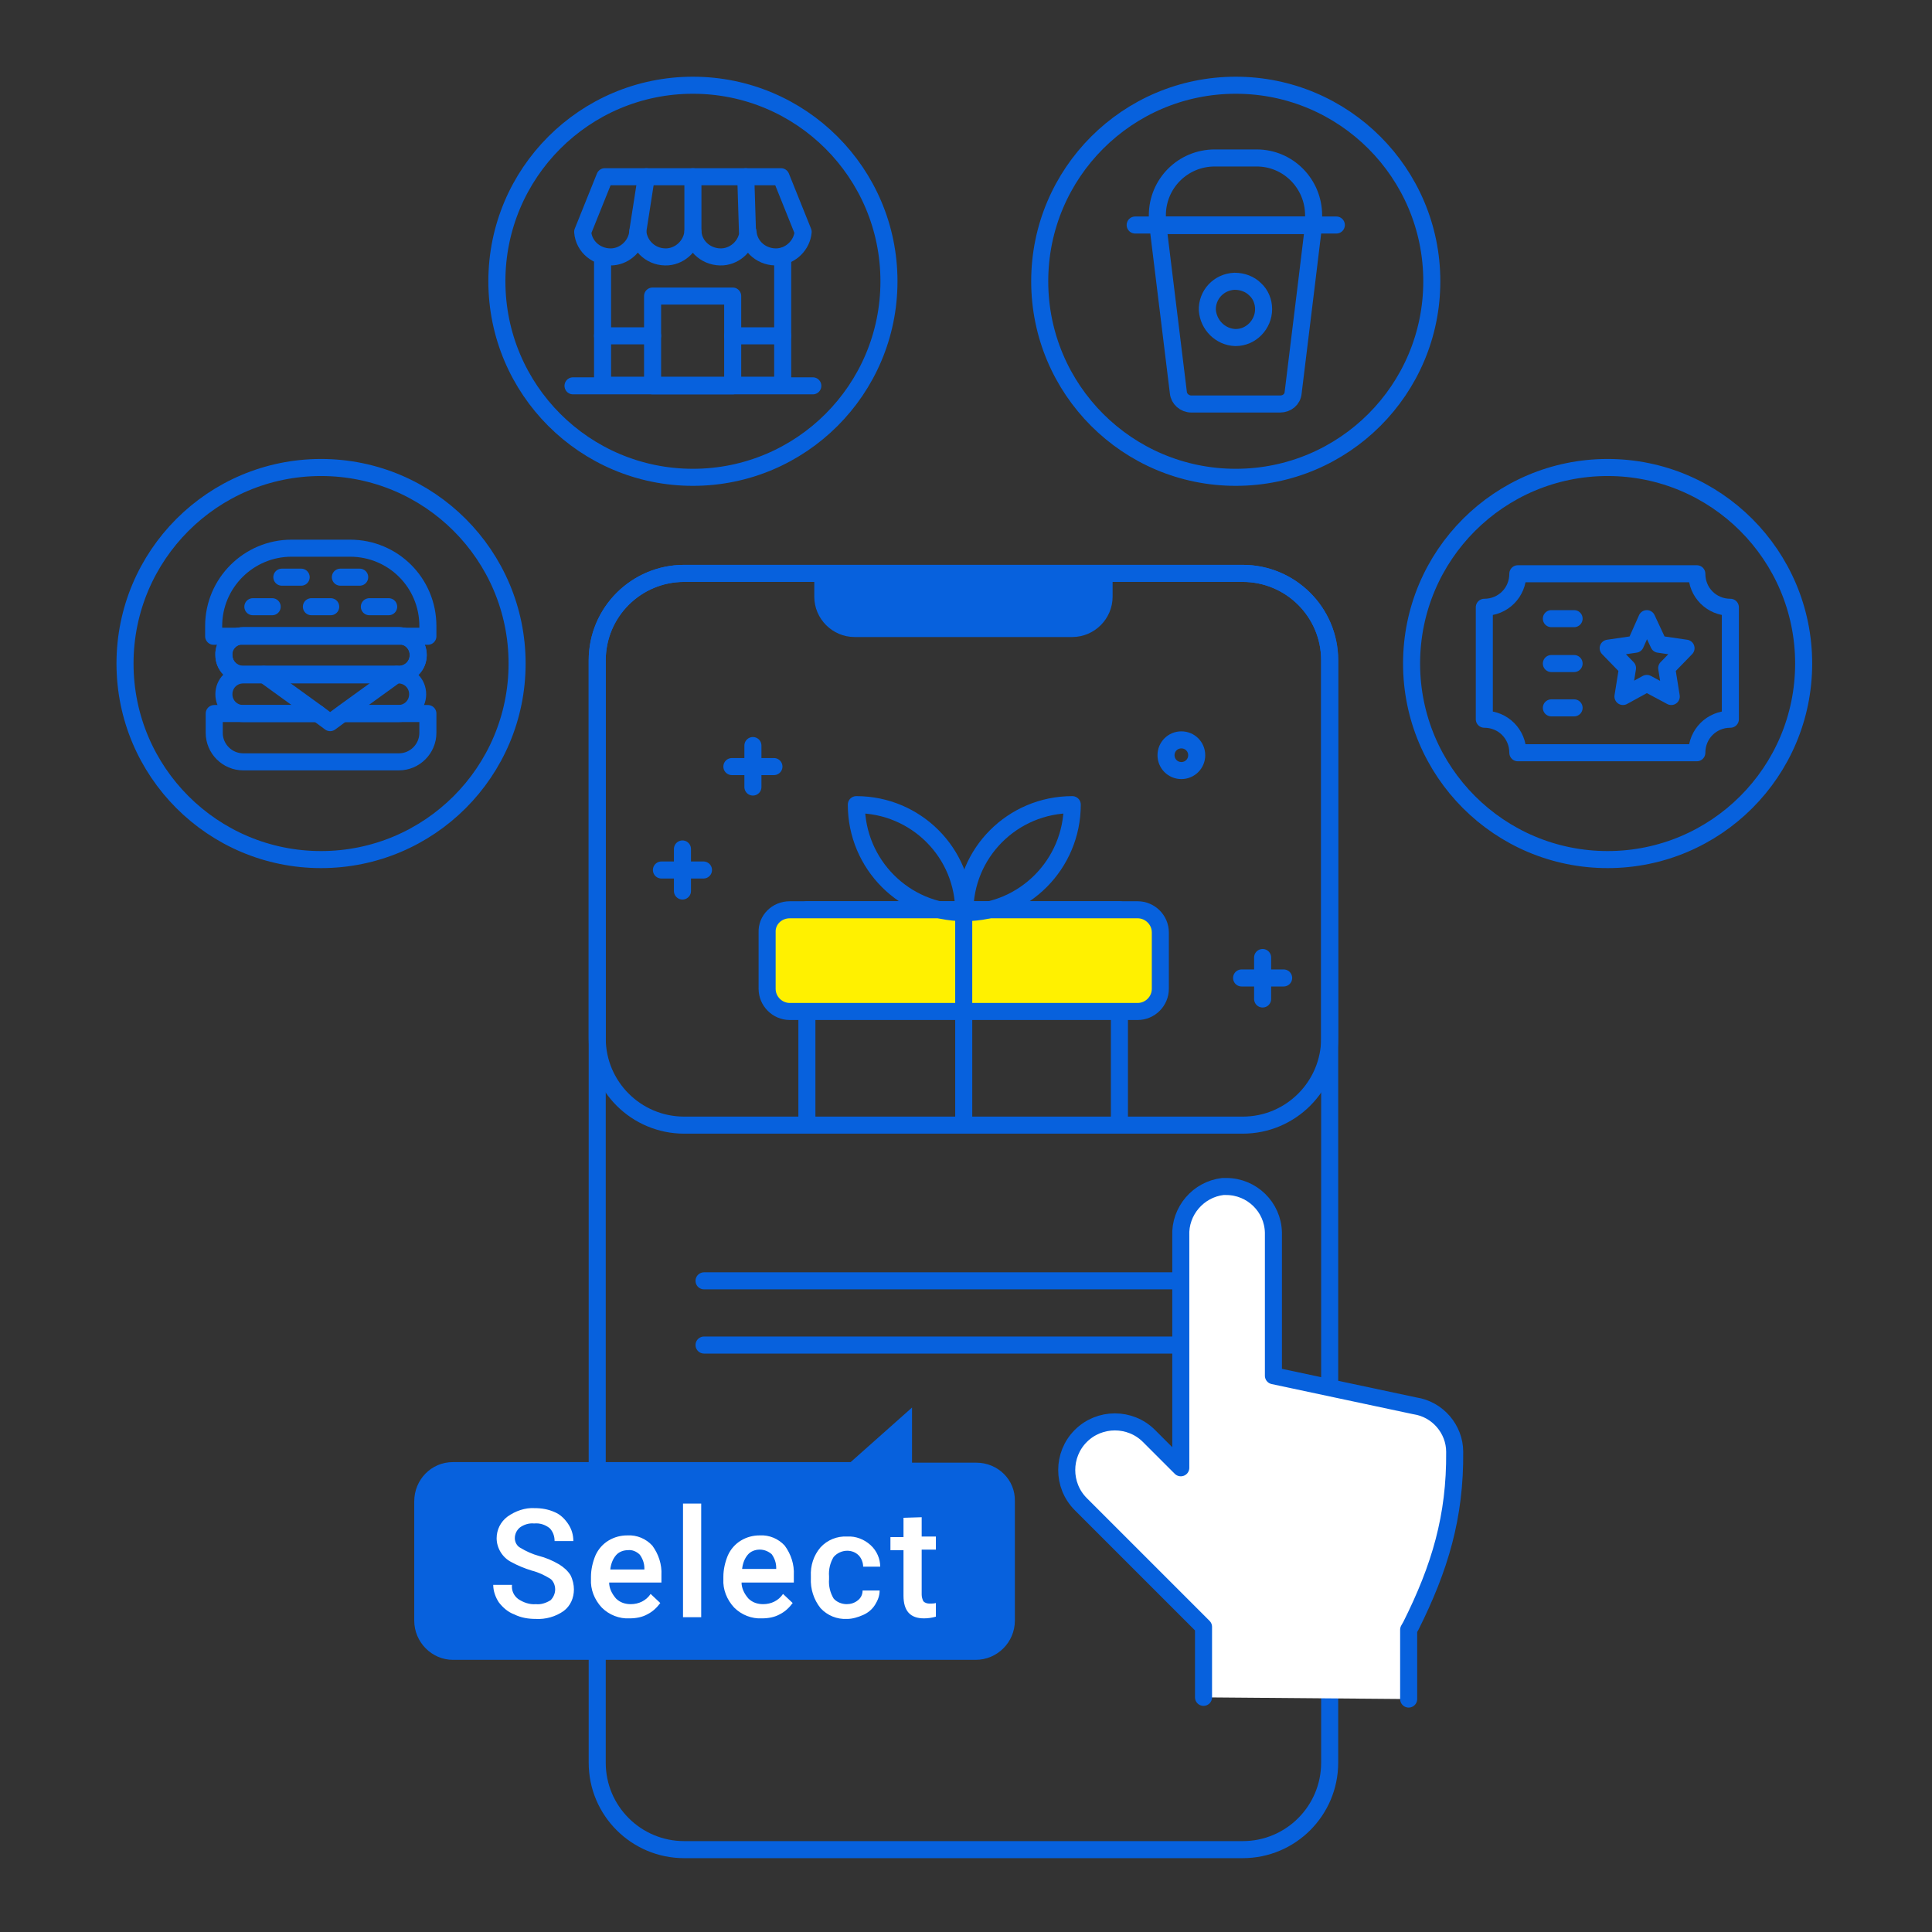 <?xml version="1.0" encoding="utf-8"?>
<!-- Generator: Adobe Illustrator 28.2.0, SVG Export Plug-In . SVG Version: 6.00 Build 0)  -->
<svg version="1.1" id="レイヤー_1" xmlns="http://www.w3.org/2000/svg" xmlns:xlink="http://www.w3.org/1999/xlink" x="0px"
	 y="0px" viewBox="0 0 340 340" style="enable-background:new 0 0 340 340;" xml:space="preserve">
<rect x="0" y="0" width="340" height="340" fill="#333333" stroke="none"/>
<style type="text/css">
	.st0{clip-path:url(#SVGID_00000133494507338767065020000012836157250211184061_);}
	.st1{fill:none;stroke:#0761DD;stroke-width:3;stroke-linecap:round;stroke-linejoin:round;}
	.st2{fill:#FFF100;}
	.st3{fill:#0761DD;}
	.st4{fill:#FFFFFF;}
	.st5{fill:#FFFFFF;stroke:#0761DD;stroke-width:3;stroke-linecap:round;stroke-linejoin:round;}
</style>
<g>
	<defs>
		<rect id="SVGID_1_" y="0" width="340" height="340"/>
	</defs>
	<clipPath id="SVGID_00000053542538153937832650000004638797611694112669_">
		<use xlink:href="#SVGID_1_"  style="overflow:visible;"/>
	</clipPath>
	<g id="a" style="clip-path:url(#SVGID_00000053542538153937832650000004638797611694112669_);">
		<g transform="translate(0 6.705)">
			<g transform="translate(-2 4)">
				<path class="st1" d="M122.4,90.2h98.3c8.4,0,15.3,6.8,15.3,15.3v194c0,8.4-6.8,15.3-15.3,15.3h-98.3c-8.4,0-15.3-6.8-15.3-15.3
					v-194C107.1,97,114,90.2,122.4,90.2z"/>
				<path class="st1" d="M122.4,90.2h98.3c8.4,0,15.3,6.8,15.3,15.3v66.5c0,8.4-6.8,15.3-15.3,15.3h-98.3c-8.4,0-15.3-6.8-15.3-15.3
					v-66.5C107.1,97,114,90.2,122.4,90.2z"/>
				<line class="st1" x1="125.9" y1="226" x2="217.2" y2="226"/>
				<line class="st1" x1="125.9" y1="214.7" x2="217.2" y2="214.7"/>
				<path class="st1" d="M144,186.1v-36.7h55v36.7"/>
				<path class="st2" d="M141.4,149.4h60.3c2.5,0,4.5,2,4.5,4.5v9c0,2.5-2,4.5-4.5,4.5h-60.3c-2.5,0-4.5-2-4.5-4.5v-9
					C136.9,151.4,138.9,149.4,141.4,149.4"/>
				<path class="st1" d="M141,149.4h61.2c2.2,0,4,1.8,4,4v9.9c0,2.2-1.8,4-4,4H141c-2.2,0-4-1.8-4-4v-9.9
					C136.9,151.2,138.7,149.4,141,149.4z"/>
				<line class="st1" x1="171.6" y1="149.9" x2="171.6" y2="186.1"/>
				<path class="st1" d="M190.7,130.9c0,10.5-8.5,19-18.9,19l0,0h0C171.7,139.4,180.2,130.9,190.7,130.9
					C190.6,130.9,190.6,130.9,190.7,130.9L190.7,130.9z"/>
				<path class="st1" d="M152.7,130.9c0,10.5,8.5,19,18.9,19h0h0C171.7,139.4,163.2,130.9,152.7,130.9L152.7,130.9L152.7,130.9z"/>
				<path class="st3" d="M197.8,90.2v4.1c0,3.9-3.2,7.1-7.1,7.1c0,0,0,0,0,0h-38.3c-3.9,0-7.1-3.2-7.1-7.1c0,0,0,0,0,0v-4.1H197.8z"
					/>
				<line class="st1" x1="130.8" y1="124.2" x2="138.2" y2="124.2"/>
				<line class="st1" x1="134.5" y1="120.5" x2="134.5" y2="127.8"/>
				<line class="st1" x1="118.4" y1="142.4" x2="125.8" y2="142.4"/>
				<line class="st1" x1="122.1" y1="138.7" x2="122.1" y2="146.1"/>
				<line class="st1" x1="220.5" y1="161.4" x2="227.9" y2="161.4"/>
				<line class="st1" x1="224.2" y1="157.8" x2="224.2" y2="165.1"/>
				<path class="st1" d="M212.6,122.2c0,1.5-1.2,2.7-2.7,2.7c-1.5,0-2.7-1.2-2.7-2.7c0-1.5,1.2-2.7,2.7-2.7c0,0,0,0,0,0
					C211.4,119.5,212.6,120.7,212.6,122.2z"/>
				<path class="st3" d="M173.8,246.7h-11.3V237l-10.8,9.6h-70c-3.8,0-6.8,3.1-6.8,6.9l0,0v21c0,3.8,3.1,6.9,6.8,6.9l0,0h92
					c3.8,0,6.9-3.1,6.9-6.9l0,0v-21C180.7,249.7,177.6,246.7,173.8,246.7L173.8,246.7"/>
				<path class="st4" d="M112.8,274.1c-1.8,0.1-3.6-0.6-4.9-1.9c-1.3-1.4-2-3.2-1.9-5v-0.4c0-1.3,0.3-2.6,0.8-3.8
					c0.5-1.1,1.3-2,2.3-2.6c1-0.6,2.1-0.9,3.3-0.9c1.7-0.1,3.3,0.6,4.4,1.8c1.1,1.5,1.7,3.3,1.6,5.2v1.3h-9.2c0,1,0.5,2,1.2,2.8
					c0.7,0.7,1.6,1,2.6,1c1.4,0,2.7-0.6,3.5-1.8l1.7,1.6c-0.6,0.8-1.3,1.5-2.3,2C115,273.9,113.9,274.1,112.8,274.1 M136.1,274.1
					c-1.8,0.1-3.6-0.6-4.9-1.9c-1.3-1.4-2-3.2-1.9-5v-0.4c0-1.3,0.3-2.6,0.8-3.8c0.5-1.1,1.3-2,2.3-2.6c1-0.6,2.1-0.9,3.3-0.9
					c1.7-0.1,3.3,0.6,4.4,1.8c1.1,1.5,1.7,3.3,1.6,5.2v1.3h-9.2c0,1,0.5,2,1.2,2.8c0.7,0.7,1.6,1,2.6,1c1.4,0,2.7-0.6,3.5-1.8
					l1.7,1.6c-0.6,0.8-1.3,1.5-2.3,2C138.3,273.9,137.2,274.1,136.1,274.1 M99.7,269c0-0.7-0.3-1.5-0.9-1.9c-1-0.6-2-1.1-3.2-1.4
					c-1.3-0.4-2.5-0.9-3.6-1.5c-1.6-0.8-2.6-2.5-2.6-4.2c0-1.5,0.7-2.9,1.9-3.8c1.4-1,3.1-1.6,4.8-1.5c1.2,0,2.4,0.2,3.5,0.7
					c1,0.4,1.8,1.2,2.4,2.1c0.6,0.9,0.9,1.9,0.9,3h-3.3c0-0.9-0.3-1.7-0.9-2.3c-0.8-0.6-1.7-0.9-2.7-0.8c-0.9-0.1-1.8,0.2-2.5,0.7
					c-0.6,0.5-0.9,1.2-0.9,1.9c0,0.7,0.4,1.4,1,1.7c1,0.6,2.1,1.1,3.2,1.4c1.2,0.3,2.4,0.8,3.6,1.5c0.8,0.5,1.5,1.1,2,1.9
					c0.4,0.8,0.6,1.7,0.6,2.5c0,1.5-0.6,2.9-1.8,3.8c-1.4,1-3.2,1.5-4.9,1.4c-1.3,0-2.6-0.2-3.8-0.8c-1.1-0.4-2-1.2-2.7-2.1
					c-0.6-0.9-1-2-1-3.1h3.3c-0.1,1,0.3,1.9,1.1,2.5c0.9,0.6,2,1,3.1,0.9c0.9,0.1,1.8-0.2,2.6-0.7C99.4,270.4,99.7,269.7,99.7,269
					 M112.5,262.1c-0.8,0-1.6,0.3-2.1,0.9c-0.6,0.7-0.9,1.6-1,2.5h6v-0.2c0-0.9-0.3-1.7-0.8-2.4C114,262.3,113.2,262,112.5,262.1
					 M125.4,273.9h-3.2v-20h3.2V273.9z M135.7,262c-0.8,0-1.6,0.3-2.1,0.9c-0.6,0.7-0.9,1.6-1,2.5h6v-0.2c0-0.9-0.3-1.7-0.8-2.4
					C137.2,262.3,136.5,262,135.7,262 M151,271.6c0.7,0,1.4-0.2,2-0.7c0.5-0.4,0.8-1,0.8-1.7h3c0,0.9-0.3,1.7-0.8,2.5
					c-0.5,0.8-1.2,1.4-2.1,1.8c-0.9,0.4-1.9,0.7-2.8,0.7c-1.8,0.1-3.5-0.6-4.7-1.9c-1.2-1.5-1.8-3.4-1.7-5.3v-0.3
					c-0.1-1.9,0.5-3.7,1.7-5.1c1.2-1.3,2.9-2,4.7-1.9c1.5-0.1,3,0.5,4.1,1.5c1.1,1,1.7,2.4,1.7,3.8h-3c0-0.7-0.3-1.5-0.8-2
					c-0.5-0.5-1.2-0.8-2-0.8c-0.9,0-1.8,0.4-2.4,1.1c-0.6,1-0.9,2.2-0.8,3.4v0.5c-0.1,1.2,0.2,2.4,0.8,3.4
					C149.2,271.2,150.1,271.6,151,271.6 M164.2,256.3v3.4h2.5v2.3h-2.5v7.9c0,0.4,0.1,0.8,0.3,1.2c0.3,0.3,0.7,0.4,1.1,0.4
					c0.4,0,0.7,0,1.1-0.1v2.4c-0.7,0.2-1.4,0.3-2.1,0.3c-2.4,0-3.6-1.3-3.6-4v-8h-2.3v-2.3h2.3v-3.4L164.2,256.3z"/>
				<path class="st5" d="M249.9,288.3v-12.2l0.4-0.7c5.1-10.2,7.8-19.2,7.7-30.6c0-4-3-7.5-7-8.1l-24.9-5.3v-25.2
					c-0.1-4.5-3.8-8.1-8.3-8.1c-0.2,0-0.4,0-0.6,0c-4.3,0.5-7.6,4.3-7.4,8.7v40.8l-5.6-5.6c-3.3-3.3-8.7-3.3-12,0
					c-3.3,3.3-3.3,8.7,0,12c0,0,0,0,0,0l21.6,21.6V288"/>
			</g>
			<g transform="translate(-7.494 4)">
				<g transform="translate(190.467 4.295)">
					<path class="st1" d="M48.2,24.6L47,34.5l-1.2,9.8l-1.2,9.8c-0.1,1.2-1.1,2-2.3,2H26.7c-1.2,0-2.2-0.9-2.3-2l-1.2-9.8l-1.2-9.8
						l-1.2-9.8H48.2z"/>
					<line class="st1" x1="16.8" y1="24.6" x2="52.2" y2="24.6"/>
					<path class="st1" d="M38.2,12.8h-7.4c-5.6,0-10.1,4.5-10.1,10.1c0,0,0,0,0,0v1.7h27.5v-1.7C48.2,17.3,43.7,12.8,38.2,12.8
						C38.2,12.8,38.2,12.8,38.2,12.8z"/>
					<path class="st1" d="M39.4,39.4c0,2.7-2.2,5-4.9,5c0,0-0.1,0-0.1,0c-2.6-0.1-4.7-2.2-4.9-4.8c-0.1-2.7,2-5,4.8-5.1
						c1.4,0,2.7,0.5,3.6,1.4C38.9,36.8,39.4,38.1,39.4,39.4z"/>
					<ellipse class="st1" cx="34.5" cy="34.5" rx="34.5" ry="34.5"/>
				</g>
				<g transform="translate(94.936 4.295)">
					<path class="st1" d="M44.1,16.1H19l-3.9,9.7c0.2,2.7,2.6,4.6,5.3,4.4c2.3-0.2,4.2-2.1,4.4-4.4c0.3,2.7,2.6,4.6,5.3,4.4
						c2.3-0.2,4.2-2.1,4.4-4.4c0.2,2.7,2.6,4.6,5.3,4.4c2.3-0.2,4.2-2.1,4.4-4.4c0.2,2.7,2.6,4.6,5.3,4.4c2.3-0.2,4.2-2.1,4.4-4.4
						l-3.9-9.7L44.1,16.1z"/>
					<path class="st1" d="M50.3,30.1v22.7H18.6V30.1"/>
					<line class="st1" x1="13.4" y1="52.9" x2="55.6" y2="52.9"/>
					<rect x="27.4" y="37.1" class="st1" width="14.1" height="15.8"/>
					<line class="st1" x1="18.6" y1="44.1" x2="27.4" y2="44.1"/>
					<line class="st1" x1="41.5" y1="44.1" x2="50.3" y2="44.1"/>
					<line class="st1" x1="24.8" y1="25.7" x2="26.3" y2="16.1"/>
					<line class="st1" x1="44.1" y1="25.7" x2="43.8" y2="16.1"/>
					<line class="st1" x1="34.5" y1="25.7" x2="34.5" y2="16.1"/>
					<ellipse class="st1" cx="34.5" cy="34.5" rx="34.5" ry="34.5"/>
				</g>
				<g transform="translate(255.908 71.567)">
					<ellipse class="st1" cx="34.5" cy="34.5" rx="34.5" ry="34.5"/>
					<path class="st1" d="M56.1,44.3c-3.3,0-5.9,2.6-5.9,5.9c0,0,0,0,0,0H18.7c0-3.3-2.6-5.9-5.9-5.9c0,0,0,0,0,0V24.6
						c3.3,0,5.9-2.6,5.9-5.9c0,0,0,0,0,0h31.5c0,3.3,2.6,5.9,5.9,5.9c0,0,0,0,0,0h0V44.3z"/>
					<path class="st1" d="M41.4,26.6l2.1,4.5l4.8,0.7l-3.4,3.5l0.8,5L41.4,38l-4.2,2.3l0.8-5l-3.4-3.5l4.8-0.7L41.4,26.6z"/>
					<line class="st1" x1="24.6" y1="26.6" x2="28.6" y2="26.6"/>
					<line class="st1" x1="24.6" y1="34.5" x2="28.6" y2="34.5"/>
					<line class="st1" x1="24.6" y1="42.3" x2="28.6" y2="42.3"/>
				</g>
				<g transform="translate(29.494 71.567)">
					<ellipse class="st1" cx="34.5" cy="34.5" rx="34.5" ry="34.5"/>
					<path class="st1" d="M24.4,36.4l9.4,6.8l2.3,1.7l2.3-1.7l9.4-6.8"/>
					<path class="st1" d="M38.5,43.3h14.8v3.4c0,2.8-2.3,5.1-5.1,5.1H20.8c-2.8,0-5.1-2.3-5.1-5.1c0,0,0,0,0,0v-3.4h18.2"/>
					<path class="st1" d="M38.5,43.3h9.6c1.9,0,3.4-1.5,3.4-3.4c0-1.9-1.5-3.4-3.4-3.4c0,0,0,0,0,0H20.8c-1.9,0-3.4,1.5-3.4,3.4
						c0,1.9,1.5,3.4,3.4,3.4h13.1"/>
					<path class="st1" d="M20.8,29.6h27.4c1.9,0,3.4,1.5,3.4,3.4c0,1.9-1.5,3.4-3.4,3.4c0,0,0,0,0,0H20.8c-1.9,0-3.4-1.5-3.4-3.4
						C17.3,31.1,18.9,29.6,20.8,29.6C20.8,29.6,20.8,29.6,20.8,29.6z"/>
					<path class="st1" d="M20.8,29.6h27.4c1.9,0,3.4,1.5,3.4,3.4c0,1.9-1.5,3.4-3.4,3.4c0,0,0,0,0,0H20.8c-1.9,0-3.4-1.5-3.4-3.4
						C17.3,31.1,18.9,29.6,20.8,29.6C20.8,29.6,20.8,29.6,20.8,29.6z"/>
					<path class="st1" d="M29.3,14.2h10.3c7.6,0,13.7,6.1,13.7,13.7v1.8H15.6v-1.8C15.6,20.3,21.8,14.2,29.3,14.2
						C29.3,14.2,29.3,14.2,29.3,14.2z"/>
					<line class="st1" x1="22.5" y1="24.5" x2="25.9" y2="24.5"/>
					<line class="st1" x1="32.8" y1="24.5" x2="36.2" y2="24.5"/>
					<line class="st1" x1="43" y1="24.5" x2="46.4" y2="24.5"/>
					<line class="st1" x1="27.6" y1="19.3" x2="31" y2="19.3"/>
					<line class="st1" x1="37.9" y1="19.3" x2="41.3" y2="19.3"/>
				</g>
			</g>
		</g>
	</g>
</g>
</svg>

